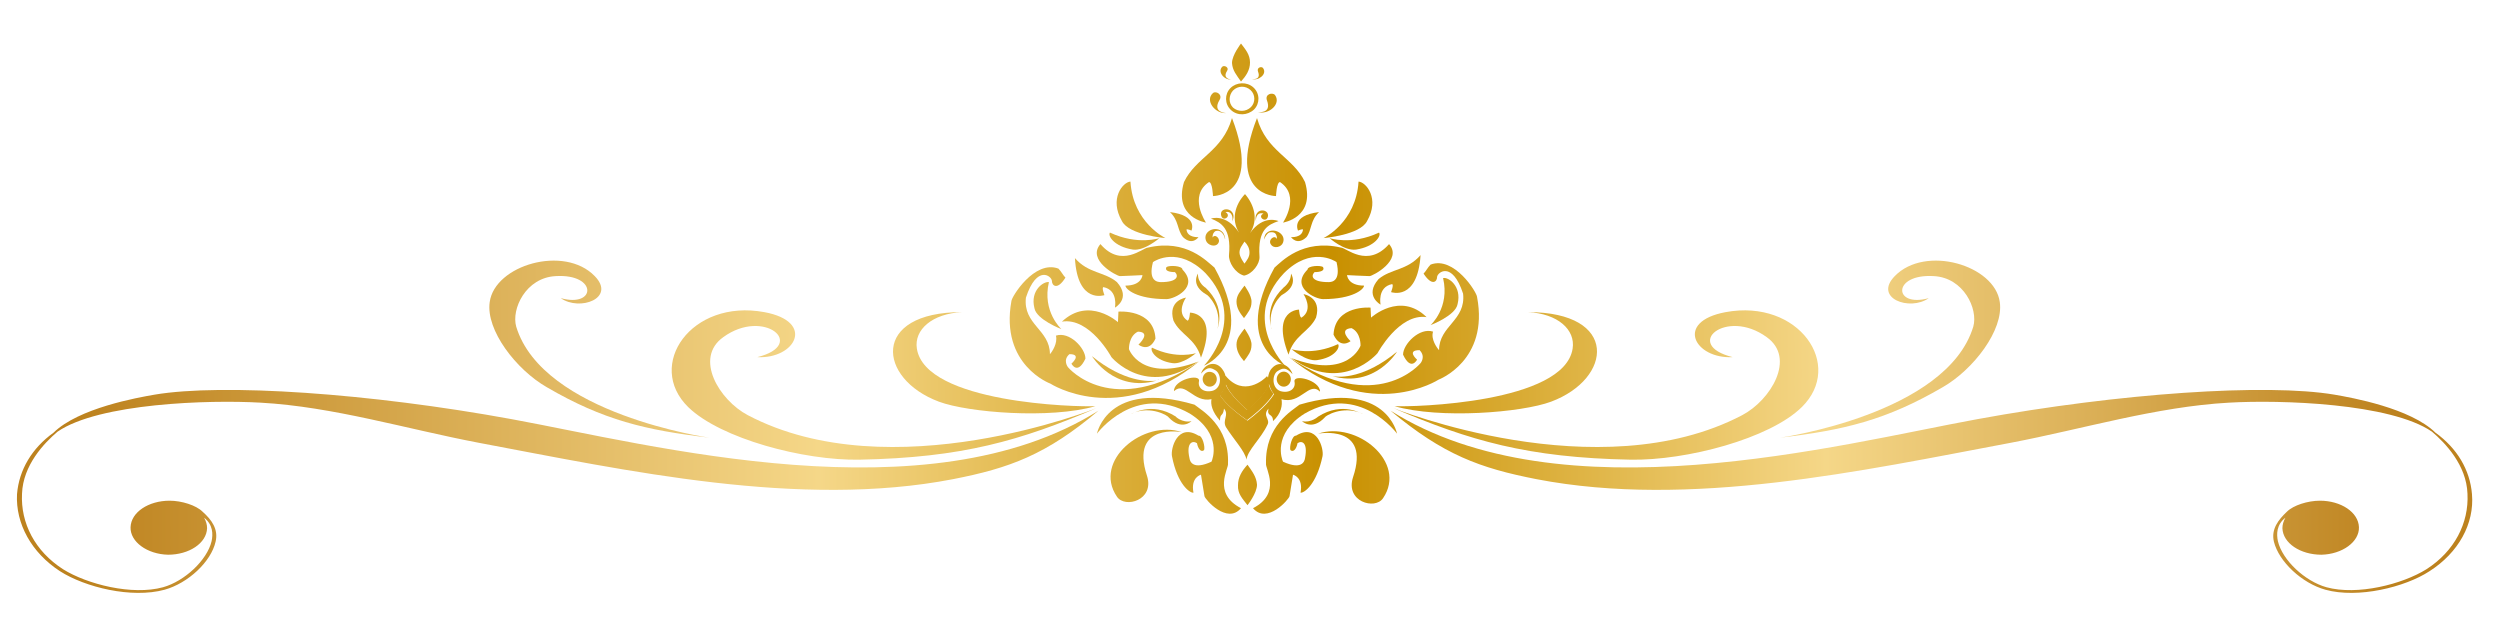 <?xml version="1.0" encoding="utf-8"?>
<!-- Generator: Adobe Illustrator 24.3.0, SVG Export Plug-In . SVG Version: 6.00 Build 0)  -->
<svg version="1.1" xmlns="http://www.w3.org/2000/svg" xmlns:xlink="http://www.w3.org/1999/xlink" x="0px" y="0px"
	 viewBox="0 0 499.8 125.4" style="enable-background:new 0 0 499.8 125.4;" xml:space="preserve">
<style type="text/css">
	.st0{fill:url(#SVGID_1_);}
	.st1{fill:url(#SVGID_2_);}
	.st2{fill:url(#SVGID_3_);}
	.st3{fill:url(#SVGID_4_);}
	.st4{fill:url(#SVGID_5_);}
	.st5{fill:url(#SVGID_6_);}
	.st6{fill:url(#SVGID_7_);}
	.st7{fill:url(#SVGID_8_);}
	.st8{fill:url(#SVGID_9_);}
	.st9{fill:url(#SVGID_10_);}
	.st10{fill:url(#SVGID_11_);}
	.st11{fill:url(#SVGID_12_);}
	.st12{fill:url(#SVGID_13_);}
	.st13{fill:url(#SVGID_14_);}
	.st14{fill:url(#SVGID_15_);}
	.st15{fill:url(#SVGID_16_);}
	.st16{fill:url(#SVGID_17_);}
	.st17{fill:url(#SVGID_18_);}
	.st18{fill:url(#SVGID_19_);}
	.st19{fill:url(#SVGID_20_);}
	.st20{fill:url(#SVGID_21_);}
	.st21{fill:url(#SVGID_22_);}
	.st22{fill:url(#SVGID_23_);}
	.st23{fill:url(#SVGID_24_);}
	.st24{fill:url(#SVGID_25_);}
	.st25{fill:url(#SVGID_26_);}
	.st26{fill:url(#SVGID_27_);}
	.st27{fill:url(#SVGID_28_);}
	.st28{fill:url(#SVGID_29_);}
	.st29{fill:url(#SVGID_30_);}
	.st30{fill:url(#SVGID_31_);}
	.st31{fill:url(#SVGID_32_);}
	.st32{fill:url(#SVGID_33_);}
	.st33{fill:url(#SVGID_34_);}
	.st34{fill:url(#SVGID_35_);}
	.st35{fill:url(#SVGID_36_);}
	.st36{fill:url(#SVGID_37_);}
	.st37{fill:url(#SVGID_38_);}
	.st38{fill:url(#SVGID_39_);}
	.st39{fill:url(#SVGID_40_);}
	.st40{fill:url(#SVGID_41_);}
	.st41{fill:url(#SVGID_42_);}
	.st42{fill:url(#SVGID_43_);}
	.st43{fill:url(#SVGID_44_);}
	.st44{fill:url(#SVGID_45_);}
	.st45{fill:url(#SVGID_46_);}
	.st46{fill:url(#SVGID_47_);}
	.st47{fill:url(#SVGID_48_);}
	.st48{fill:url(#SVGID_49_);}
	.st49{fill:url(#SVGID_50_);}
	.st50{fill:url(#SVGID_51_);}
	.st51{fill:url(#SVGID_52_);}
	.st52{fill:url(#SVGID_53_);}
	.st53{fill:url(#SVGID_54_);}
	.st54{fill:url(#SVGID_55_);}
	.st55{fill:url(#SVGID_56_);}
	.st56{fill:url(#SVGID_57_);}
	.st57{fill:url(#SVGID_58_);}
	.st58{fill:url(#SVGID_59_);}
</style>
<g id="Ebene_1">
</g>
<g id="Layer_1">
	<g>
		<g>
			<g>
				<linearGradient id="SVGID_1_" gradientUnits="userSpaceOnUse" x1="-4.052" y1="80.38" x2="501.539" y2="80.38">
					<stop  offset="3.932600e-02" style="stop-color:#BD821E"/>
					<stop  offset="0.332" style="stop-color:#F5D788"/>
					<stop  offset="0.534" style="stop-color:#C89000"/>
					<stop  offset="0.73" style="stop-color:#F5D788"/>
					<stop  offset="0.955" style="stop-color:#BD821E"/>
				</linearGradient>
				<path class="st0" d="M249.3,84c3.3-2.5,4.7-4.3,5.3-5.3c-0.5-0.6-0.8-1.2-1-2c-0.6,2.4-4.3,5.2-4.3,5.2s-3.4-2.8-4.3-5.1
					c-0.2,0.8-0.6,1.5-1.2,2.1C244.5,80,246,81.7,249.3,84z"/>
				<linearGradient id="SVGID_2_" gradientUnits="userSpaceOnUse" x1="-4.057" y1="82.221" x2="501.547" y2="82.221">
					<stop  offset="3.932600e-02" style="stop-color:#BD821E"/>
					<stop  offset="0.332" style="stop-color:#F5D788"/>
					<stop  offset="0.534" style="stop-color:#C89000"/>
					<stop  offset="0.73" style="stop-color:#F5D788"/>
					<stop  offset="0.955" style="stop-color:#BD821E"/>
				</linearGradient>
				<path class="st1" d="M242.2,79.8c-0.2,1,0.1,2.5,1.7,4.3c0-1.6,0.6-0.7,0.8-2.4c1.1,1.2-0.4,2.3,0.4,3.7
					c1.5,2.4,3.8,4.8,4.1,6.5c0.2-1.9,2.9-4.2,4.2-7c0.6-1.1-1.1-1.8,0.2-3.2c-0.4,1.7,0.9,0.8,0.9,2.5c1.7-1.6,1.9-3.2,1.7-4.4
					c3.8,1.2,5.5-3.7,7.7-1.5c0-2.3-5.4-3.6-5.1-2c0.3,1.4-1,2.4-2.8,1.9c-1.8-0.6-1.7-3.3-0.6-4c1.1-0.7,1.7-0.8,3,0.6
					c-0.5-1.7-2.6-2.9-4.1-1.2c-0.5,0.5-0.7,1.2-0.8,1.9c-0.1-0.1-0.1-0.2-0.2-0.3c-0.6,0.7-4.7,4.3-8.3-0.1c0,0,0,0,0,0.1
					c-0.1-0.6-0.4-1.1-0.8-1.6c-1.5-1.7-3.6-0.6-4.1,1.1c1.3-1.4,1.9-1.3,3-0.6c1.1,0.8,1.2,3.4-0.6,4c-1.8,0.5-3.1-0.5-2.8-1.9
					c0.3-1.6-5.1-0.3-5,2C237,76.1,238.6,80.6,242.2,79.8z M245.1,76.9c0.9,2.3,4.3,5.1,4.3,5.1s3.6-2.8,4.3-5.2
					c0.2,0.7,0.5,1.4,1,2c-0.6,1-2,2.8-5.3,5.3c-3.3-2.3-4.8-4-5.5-5.1C244.4,78.4,244.9,77.7,245.1,76.9z"/>
				<linearGradient id="SVGID_3_" gradientUnits="userSpaceOnUse" x1="-93.324" y1="75.852" x2="595.806" y2="75.852">
					<stop  offset="3.932600e-02" style="stop-color:#BD821E"/>
					<stop  offset="0.332" style="stop-color:#F5D788"/>
					<stop  offset="0.534" style="stop-color:#C89000"/>
					<stop  offset="0.73" style="stop-color:#F5D788"/>
					<stop  offset="0.955" style="stop-color:#BD821E"/>
				</linearGradient>
				<path class="st2" d="M242.9,76.8c0.5-0.6,0.5-1.5-0.1-2.1c-0.6-0.5-1.5-0.5-2,0.1c-0.5,0.6-0.5,1.5,0.1,2.1
					C241.5,77.5,242.4,77.4,242.9,76.8z"/>
				<linearGradient id="SVGID_4_" gradientUnits="userSpaceOnUse" x1="-95.349" y1="75.747" x2="587.294" y2="75.747">
					<stop  offset="3.932600e-02" style="stop-color:#BD821E"/>
					<stop  offset="0.332" style="stop-color:#F5D788"/>
					<stop  offset="0.534" style="stop-color:#C89000"/>
					<stop  offset="0.73" style="stop-color:#F5D788"/>
					<stop  offset="0.955" style="stop-color:#BD821E"/>
				</linearGradient>
				<path class="st3" d="M255.6,74.8c-0.5,0.6-0.5,1.5,0.1,2.1c0.6,0.6,1.5,0.5,2-0.1c0.5-0.6,0.5-1.5-0.1-2.1
					C257,74.1,256.1,74.2,255.6,74.8z"/>
			</g>
			<g>
				<linearGradient id="SVGID_5_" gradientUnits="userSpaceOnUse" x1="-62.906" y1="20.526" x2="562.103" y2="20.526">
					<stop  offset="3.932600e-02" style="stop-color:#BD821E"/>
					<stop  offset="0.332" style="stop-color:#F5D788"/>
					<stop  offset="0.534" style="stop-color:#C89000"/>
					<stop  offset="0.73" style="stop-color:#F5D788"/>
					<stop  offset="0.955" style="stop-color:#BD821E"/>
				</linearGradient>
				<path class="st4" d="M243.8,20c0.7-1.1-0.7-1.9-1.3-1.4c-1.7,1.5,0.5,4.2,2.6,4C245.1,22.6,242.3,22.5,243.8,20z"/>
				<linearGradient id="SVGID_6_" gradientUnits="userSpaceOnUse" x1="-31.613" y1="20.629" x2="528.506" y2="20.629">
					<stop  offset="3.932600e-02" style="stop-color:#BD821E"/>
					<stop  offset="0.332" style="stop-color:#F5D788"/>
					<stop  offset="0.534" style="stop-color:#C89000"/>
					<stop  offset="0.73" style="stop-color:#F5D788"/>
					<stop  offset="0.955" style="stop-color:#BD821E"/>
				</linearGradient>
				<path class="st5" d="M253.3,20.1c-0.5-1.3,1.1-1.7,1.6-1.1c1.3,1.8-1.3,4-3.4,3.4C251.5,22.4,254.3,22.8,253.3,20.1z"/>
				<linearGradient id="SVGID_7_" gradientUnits="userSpaceOnUse" x1="-62.128" y1="14.552" x2="560.812" y2="14.552">
					<stop  offset="3.932600e-02" style="stop-color:#BD821E"/>
					<stop  offset="0.332" style="stop-color:#F5D788"/>
					<stop  offset="0.534" style="stop-color:#C89000"/>
					<stop  offset="0.73" style="stop-color:#F5D788"/>
					<stop  offset="0.955" style="stop-color:#BD821E"/>
				</linearGradient>
				<path class="st6" d="M245.3,14.2c0.5-0.7-0.5-1.2-0.9-0.9c-1.1,1,0.3,2.7,1.7,2.6C246.2,15.9,244.3,15.8,245.3,14.2z"/>
				<linearGradient id="SVGID_8_" gradientUnits="userSpaceOnUse" x1="-30.65" y1="14.627" x2="527.808" y2="14.627">
					<stop  offset="3.932600e-02" style="stop-color:#BD821E"/>
					<stop  offset="0.332" style="stop-color:#F5D788"/>
					<stop  offset="0.534" style="stop-color:#C89000"/>
					<stop  offset="0.73" style="stop-color:#F5D788"/>
					<stop  offset="0.955" style="stop-color:#BD821E"/>
				</linearGradient>
				<path class="st7" d="M251.5,14.3c-0.3-0.8,0.7-1.1,1-0.7c0.9,1.2-0.9,2.6-2.2,2.2C250.3,15.8,252.2,16.1,251.5,14.3z"/>
				<linearGradient id="SVGID_9_" gradientUnits="userSpaceOnUse" x1="-4.109" y1="12.444" x2="501.598" y2="12.444">
					<stop  offset="3.932600e-02" style="stop-color:#BD821E"/>
					<stop  offset="0.332" style="stop-color:#F5D788"/>
					<stop  offset="0.534" style="stop-color:#C89000"/>
					<stop  offset="0.73" style="stop-color:#F5D788"/>
					<stop  offset="0.955" style="stop-color:#BD821E"/>
				</linearGradient>
				<path class="st8" d="M248.1,8.7c0.9,1.2,1.8,2.2,1.8,3.8c0,1.5-0.8,2.7-1.8,3.8c-0.9-1.3-1.7-2.2-1.8-3.7
					C246.3,11,248.1,8.7,248.1,8.7z"/>
				<linearGradient id="SVGID_10_" gradientUnits="userSpaceOnUse" x1="-101.198" y1="19.792" x2="598.989" y2="19.792">
					<stop  offset="3.932600e-02" style="stop-color:#BD821E"/>
					<stop  offset="0.332" style="stop-color:#F5D788"/>
					<stop  offset="0.534" style="stop-color:#C89000"/>
					<stop  offset="0.73" style="stop-color:#F5D788"/>
					<stop  offset="0.955" style="stop-color:#BD821E"/>
				</linearGradient>
				<path class="st9" d="M246,17.6c-1.2,1.2-1.2,3.2,0.1,4.4c1.3,1.2,3.3,1.1,4.6-0.1c1.2-1.2,1.2-3.2-0.1-4.4
					C249.3,16.3,247.2,16.4,246,17.6z M246.5,18.1c1-1,2.5-1,3.5-0.1c1,0.9,1,2.5,0.1,3.4c-1,1-2.6,1-3.6,0.1
					C245.6,20.6,245.6,19.1,246.5,18.1z"/>
			</g>
			<g>
				<linearGradient id="SVGID_11_" gradientUnits="userSpaceOnUse" x1="-4.053" y1="68.628" x2="501.544" y2="68.628">
					<stop  offset="3.932600e-02" style="stop-color:#BD821E"/>
					<stop  offset="0.332" style="stop-color:#F5D788"/>
					<stop  offset="0.534" style="stop-color:#C89000"/>
					<stop  offset="0.73" style="stop-color:#F5D788"/>
					<stop  offset="0.955" style="stop-color:#BD821E"/>
				</linearGradient>
				<path class="st10" d="M222.2,71.4c0,0,6.9,8.3,17.3,0.9c-11.4,4.3-13.8-2.5-13.8-2.5s-0.1-2.6,1.8-3.5c2.8,0.1,0.1,2.6,0.1,2.6
					s2.1,1.7,3.4-1.2c-0.3-6-7.4-5.4-7.4-5.4l-0.1,2.1c0,0-5.8-5.2-11.2-0.1C217.9,63.4,222.2,71.4,222.2,71.4z"/>
				<linearGradient id="SVGID_12_" gradientUnits="userSpaceOnUse" x1="-6.381" y1="66.518" x2="504.038" y2="66.518">
					<stop  offset="3.932600e-02" style="stop-color:#BD821E"/>
					<stop  offset="0.332" style="stop-color:#F5D788"/>
					<stop  offset="0.534" style="stop-color:#C89000"/>
					<stop  offset="0.73" style="stop-color:#F5D788"/>
					<stop  offset="0.955" style="stop-color:#BD821E"/>
				</linearGradient>
				<path class="st11" d="M210,76.7c0,0,13.6,8.8,29.8-4.5c-17.5,11.9-26.3,1.2-26.3,1.2s-1.1-1.4,0.3-2.6c2.6,0,0.4,1.9,0.4,1.9
					s1.2,2.4,2.8-1c0-2.1-3.2-5.5-5.9-4.6c0.4,1.5-0.8,3.3-1.2,3.7c0-4.9-5.4-5.9-4.8-11.3c2.2-6.7,5.2-4.3,5.2-3.3
					c0,0.9,1.1,1.9,2.7-0.7c-0.5-0.5-0.8-1.2-1.4-1.8c-4.8-1.8-9.4,5.7-9.4,6.5C199.9,73,210,76.7,210,76.7z"/>
				<linearGradient id="SVGID_13_" gradientUnits="userSpaceOnUse" x1="-4.057" y1="73.838" x2="501.548" y2="73.838">
					<stop  offset="3.932600e-02" style="stop-color:#BD821E"/>
					<stop  offset="0.332" style="stop-color:#F5D788"/>
					<stop  offset="0.534" style="stop-color:#C89000"/>
					<stop  offset="0.73" style="stop-color:#F5D788"/>
					<stop  offset="0.955" style="stop-color:#BD821E"/>
				</linearGradient>
				<path class="st12" d="M218.3,71.2c0,0,4.4,7.3,12.9,4.9C229.6,76.3,224.7,76.4,218.3,71.2z"/>
				<linearGradient id="SVGID_14_" gradientUnits="userSpaceOnUse" x1="-3.997" y1="75.956" x2="501.477" y2="75.956">
					<stop  offset="3.932600e-02" style="stop-color:#BD821E"/>
					<stop  offset="0.332" style="stop-color:#F5D788"/>
					<stop  offset="0.534" style="stop-color:#C89000"/>
					<stop  offset="0.73" style="stop-color:#F5D788"/>
					<stop  offset="0.955" style="stop-color:#BD821E"/>
				</linearGradient>
				<path class="st13" d="M231.2,76c0.3-0.1,0.5-0.1,0.5-0.2C231.5,75.9,231.3,76,231.2,76z"/>
			</g>
			<g>
				<linearGradient id="SVGID_15_" gradientUnits="userSpaceOnUse" x1="-4.059" y1="67.826" x2="501.544" y2="67.826">
					<stop  offset="3.932600e-02" style="stop-color:#BD821E"/>
					<stop  offset="0.332" style="stop-color:#F5D788"/>
					<stop  offset="0.534" style="stop-color:#C89000"/>
					<stop  offset="0.73" style="stop-color:#F5D788"/>
					<stop  offset="0.955" style="stop-color:#BD821E"/>
				</linearGradient>
				<path class="st14" d="M275.4,70.6c0,0,4.3-8,9.8-7.2c-5.3-5.2-11.1,0.1-11.1,0.1l-0.1-2c0,0-7.1-0.6-7.4,5.4
					c1.4,3,3.4,1.3,3.4,1.3s-2.6-2.4,0.2-2.6c1.9,0.9,1.8,3.5,1.8,3.5s-2.4,6.8-13.8,2.5C268.4,78.9,275.4,70.6,275.4,70.6z"/>
				<linearGradient id="SVGID_16_" gradientUnits="userSpaceOnUse" x1="-6.572" y1="65.715" x2="503.886" y2="65.715">
					<stop  offset="3.932600e-02" style="stop-color:#BD821E"/>
					<stop  offset="0.332" style="stop-color:#F5D788"/>
					<stop  offset="0.534" style="stop-color:#C89000"/>
					<stop  offset="0.73" style="stop-color:#F5D788"/>
					<stop  offset="0.955" style="stop-color:#BD821E"/>
				</linearGradient>
				<path class="st15" d="M287.6,75.9c0,0,10.1-3.8,7.7-16.5c0-0.9-4.6-8.3-9.3-6.5c-0.6,0.6-0.9,1.3-1.4,1.8
					c1.7,2.6,2.7,1.6,2.7,0.7c0-0.9,3-3.4,5.2,3.3c0.6,5.4-4.8,6.4-4.8,11.3c-0.4-0.4-1.7-2.2-1.2-3.7c-2.7-0.9-6,2.5-6,4.6
					c1.6,3.4,2.8,1,2.8,1s-2.2-1.9,0.5-1.9c1.3,1.3,0.2,2.6,0.2,2.6s-8.8,10.7-26.3-1.2C274,84.7,287.6,75.9,287.6,75.9z"/>
				<linearGradient id="SVGID_17_" gradientUnits="userSpaceOnUse" x1="-4.055" y1="73.034" x2="501.543" y2="73.034">
					<stop  offset="3.932600e-02" style="stop-color:#BD821E"/>
					<stop  offset="0.332" style="stop-color:#F5D788"/>
					<stop  offset="0.534" style="stop-color:#C89000"/>
					<stop  offset="0.73" style="stop-color:#F5D788"/>
					<stop  offset="0.955" style="stop-color:#BD821E"/>
				</linearGradient>
				<path class="st16" d="M266.4,75.2c8.5,2.4,12.9-4.9,12.9-4.9C272.9,75.6,268,75.5,266.4,75.2z"/>
			</g>
			<linearGradient id="SVGID_18_" gradientUnits="userSpaceOnUse" x1="-4.095" y1="60.386" x2="501.585" y2="60.386">
				<stop  offset="3.932600e-02" style="stop-color:#BD821E"/>
				<stop  offset="0.332" style="stop-color:#F5D788"/>
				<stop  offset="0.534" style="stop-color:#C89000"/>
				<stop  offset="0.73" style="stop-color:#F5D788"/>
				<stop  offset="0.955" style="stop-color:#BD821E"/>
			</linearGradient>
			<path class="st17" d="M248.8,57.1c-0.8,1.1-1.6,1.9-1.6,3.2c0,1.3,0.7,2.3,1.5,3.3c0.8-1.1,1.5-1.9,1.5-3.2
				C250.3,59.1,248.8,57.1,248.8,57.1z"/>
			<linearGradient id="SVGID_19_" gradientUnits="userSpaceOnUse" x1="-4.095" y1="69.009" x2="501.585" y2="69.009">
				<stop  offset="3.932600e-02" style="stop-color:#BD821E"/>
				<stop  offset="0.332" style="stop-color:#F5D788"/>
				<stop  offset="0.534" style="stop-color:#C89000"/>
				<stop  offset="0.73" style="stop-color:#F5D788"/>
				<stop  offset="0.955" style="stop-color:#BD821E"/>
			</linearGradient>
			<path class="st18" d="M248.8,65.7c-0.8,1.1-1.6,1.9-1.6,3.2c0,1.3,0.7,2.4,1.5,3.3c0.8-1.1,1.5-1.9,1.5-3.2
				C250.3,67.7,248.8,65.7,248.8,65.7z"/>
			<g>
				<linearGradient id="SVGID_20_" gradientUnits="userSpaceOnUse" x1="-30.037" y1="43.296" x2="526.602" y2="43.296">
					<stop  offset="3.932600e-02" style="stop-color:#BD821E"/>
					<stop  offset="0.332" style="stop-color:#F5D788"/>
					<stop  offset="0.534" style="stop-color:#C89000"/>
					<stop  offset="0.73" style="stop-color:#F5D788"/>
					<stop  offset="0.955" style="stop-color:#BD821E"/>
				</linearGradient>
				<path class="st19" d="M251.6,42.3c0.7-0.5,2-0.2,1.9,0.9c-0.3,1.6-2.3,0.1-0.9-0.5c-1.4-0.4-1.7,1.1-1.4,1.8
					C250.9,43.7,250.9,42.9,251.6,42.3z"/>
				<linearGradient id="SVGID_21_" gradientUnits="userSpaceOnUse" x1="-32.719" y1="43.117" x2="531.251" y2="43.117">
					<stop  offset="3.932600e-02" style="stop-color:#BD821E"/>
					<stop  offset="0.332" style="stop-color:#F5D788"/>
					<stop  offset="0.534" style="stop-color:#C89000"/>
					<stop  offset="0.73" style="stop-color:#F5D788"/>
					<stop  offset="0.955" style="stop-color:#BD821E"/>
				</linearGradient>
				<path class="st20" d="M246,42.1c-0.7-0.5-2-0.3-1.9,0.8c0.2,1.7,2.3,0.3,0.9-0.5c1.3-0.3,1.6,1.2,1.3,1.9
					C246.7,43.6,246.8,42.7,246,42.1z"/>
				<linearGradient id="SVGID_22_" gradientUnits="userSpaceOnUse" x1="-11.696" y1="47.464" x2="509.448" y2="47.464">
					<stop  offset="3.932600e-02" style="stop-color:#BD821E"/>
					<stop  offset="0.332" style="stop-color:#F5D788"/>
					<stop  offset="0.534" style="stop-color:#C89000"/>
					<stop  offset="0.73" style="stop-color:#F5D788"/>
					<stop  offset="0.955" style="stop-color:#BD821E"/>
				</linearGradient>
				<path class="st21" d="M241.1,48.1c0.3,0.9,1.8,1.4,2.4,0.6c0.7-0.9-0.6-2.1-1.1-1.2c0-0.8,0.3-1.1,0.6-1.3
					c0.4-0.1,0.7-0.1,1,0.1c0.5,0.3,0.8,0.9,0.9,1.5c0.1-0.1-0.1-1-0.5-1.4c0,0,0,0,0,0C243.1,45,240.4,46.2,241.1,48.1z"/>
				<linearGradient id="SVGID_23_" gradientUnits="userSpaceOnUse" x1="-12.915" y1="47.765" x2="510.115" y2="47.765">
					<stop  offset="3.932600e-02" style="stop-color:#BD821E"/>
					<stop  offset="0.332" style="stop-color:#F5D788"/>
					<stop  offset="0.534" style="stop-color:#C89000"/>
					<stop  offset="0.73" style="stop-color:#F5D788"/>
					<stop  offset="0.955" style="stop-color:#BD821E"/>
				</linearGradient>
				<path class="st22" d="M256.5,48.5c-0.3,0.9-1.8,1.3-2.4,0.4c-0.7-0.9,0.7-2.1,1.2-1.1c0-0.8-0.3-1.2-0.6-1.3
					c-0.3-0.1-0.7-0.1-1,0c-0.5,0.3-0.8,0.9-1,1.4c0-0.1,0.1-1,0.5-1.3c0,0,0,0,0,0C254.5,45.3,257.2,46.7,256.5,48.5z"/>
				<g>
					<g>
						<linearGradient id="SVGID_24_" gradientUnits="userSpaceOnUse" x1="-4.059" y1="46.922" x2="501.548" y2="46.922">
							<stop  offset="3.932600e-02" style="stop-color:#BD821E"/>
							<stop  offset="0.332" style="stop-color:#F5D788"/>
							<stop  offset="0.534" style="stop-color:#C89000"/>
							<stop  offset="0.73" style="stop-color:#F5D788"/>
							<stop  offset="0.955" style="stop-color:#BD821E"/>
						</linearGradient>
						<path class="st23" d="M255.6,44.2c0,0-3-1.4-5.7,2.4c1.7-2.6,0.9-5.6-1-7.8c-2,2.1-2.8,5.1-1.2,7.7c-2.6-3.9-5.6-2.8-5.6-2.8
							c2,0.8,4.1,1.9,3.6,7.3c-0.1,1.4,1.2,3.6,3,4.1c1.7-0.3,3.2-2.4,3.1-3.8C251.4,45.8,253.6,44.9,255.6,44.2z M248.8,52.7
							c0,0-1-1.3-1-2.2c0-0.9,0.5-1.4,1-2.2c0.6,0.6,1,1.3,1,2.2C249.8,51.4,249.3,52,248.8,52.7z"/>
					</g>
				</g>
			</g>
			<linearGradient id="SVGID_25_" gradientUnits="userSpaceOnUse" x1="-15.185" y1="41.992" x2="511.364" y2="41.992">
				<stop  offset="3.932600e-02" style="stop-color:#BD821E"/>
				<stop  offset="0.332" style="stop-color:#F5D788"/>
				<stop  offset="0.534" style="stop-color:#C89000"/>
				<stop  offset="0.73" style="stop-color:#F5D788"/>
				<stop  offset="0.955" style="stop-color:#BD821E"/>
			</linearGradient>
			<path class="st24" d="M264.6,47.6c0,0,6.5-3.1,7-11.3c1.5,0.1,4.3,3.4,1.7,7.9C271.9,47,264.6,47.6,264.6,47.6z"/>
			<linearGradient id="SVGID_26_" gradientUnits="userSpaceOnUse" x1="-6.662" y1="48.161" x2="503.821" y2="48.161">
				<stop  offset="3.932600e-02" style="stop-color:#BD821E"/>
				<stop  offset="0.332" style="stop-color:#F5D788"/>
				<stop  offset="0.534" style="stop-color:#C89000"/>
				<stop  offset="0.73" style="stop-color:#F5D788"/>
				<stop  offset="0.955" style="stop-color:#BD821E"/>
			</linearGradient>
			<path class="st25" d="M265.8,47.6c0,0,4.3,1.5,9.9-1.1c0.5,0.6-0.8,2.8-4.6,3.4C268.7,50.2,265.8,47.6,265.8,47.6z"/>
			<linearGradient id="SVGID_27_" gradientUnits="userSpaceOnUse" x1="-13.574" y1="34.045" x2="511.006" y2="34.045">
				<stop  offset="3.932600e-02" style="stop-color:#BD821E"/>
				<stop  offset="0.332" style="stop-color:#F5D788"/>
				<stop  offset="0.534" style="stop-color:#C89000"/>
				<stop  offset="0.73" style="stop-color:#F5D788"/>
				<stop  offset="0.955" style="stop-color:#BD821E"/>
			</linearGradient>
			<path class="st26" d="M251.3,23.6c1.9,6.7,7.2,7.8,9.6,12.8c2.1,7.1-4.4,8.1-4.4,8.1s3.6-5.3-0.6-8.1c-0.7,0-0.8,2.8-0.8,2.8
				S245.2,39.2,251.3,23.6z"/>
			<linearGradient id="SVGID_28_" gradientUnits="userSpaceOnUse" x1="-4.063" y1="45.304" x2="501.55" y2="45.304">
				<stop  offset="3.932600e-02" style="stop-color:#BD821E"/>
				<stop  offset="0.332" style="stop-color:#F5D788"/>
				<stop  offset="0.534" style="stop-color:#C89000"/>
				<stop  offset="0.73" style="stop-color:#F5D788"/>
				<stop  offset="0.955" style="stop-color:#BD821E"/>
			</linearGradient>
			<path class="st27" d="M263.7,42.4c-1.8,1.7-1.4,3.5-2.5,5c-1.9,1.8-3.1,0-3.1,0s2.2,0.2,2.4-1.5c-0.1-0.2-1,0.2-1,0.2
				S258,43.1,263.7,42.4z"/>
			<linearGradient id="SVGID_29_" gradientUnits="userSpaceOnUse" x1="-11.644" y1="60.974" x2="508.875" y2="60.974">
				<stop  offset="3.932600e-02" style="stop-color:#BD821E"/>
				<stop  offset="0.332" style="stop-color:#F5D788"/>
				<stop  offset="0.534" style="stop-color:#C89000"/>
				<stop  offset="0.73" style="stop-color:#F5D788"/>
				<stop  offset="0.955" style="stop-color:#BD821E"/>
			</linearGradient>
			<path class="st28" d="M256.9,73.1c0,0-10.7-4.1-2.1-19.6c1.4-1.2,5.6-5.8,13.3-4c1,0,5.3,4.2,9.6-0.7c2.8,3.2-3.3,6.4-3.9,6.4
				c-0.6,0-4.5-0.2-4.5-0.2s0.1,2.1,3.4,2.1c0,0.7-2.2,2.7-8.2,2.7c-1.6,0-6.6-2.4-3.1-5.9c0-0.8,2.7-0.9,3.1-0.5
				c0.4,0.7-0.5,1-1.7,1c-0.8,0.8-0.5,2,2.8,2c0.7,0,2.5-0.2,1.6-4c-0.4-0.3-5.1-3.2-10.5,2.2C247.9,63.9,256.9,73.1,256.9,73.1z"/>
			<linearGradient id="SVGID_30_" gradientUnits="userSpaceOnUse" x1="-28.286" y1="60.26" x2="524.823" y2="60.26">
				<stop  offset="3.932600e-02" style="stop-color:#BD821E"/>
				<stop  offset="0.332" style="stop-color:#F5D788"/>
				<stop  offset="0.534" style="stop-color:#C89000"/>
				<stop  offset="0.73" style="stop-color:#F5D788"/>
				<stop  offset="0.955" style="stop-color:#BD821E"/>
			</linearGradient>
			<path class="st29" d="M258.1,54.7c0,0,1.6,2.3-1.7,4.2c-0.1-0.1-3.2,2.7-2.2,6.9c0.2,0-1.9-4.2,2.4-8.3
				C256.4,57.6,258.1,56.6,258.1,54.7z"/>
			<linearGradient id="SVGID_31_" gradientUnits="userSpaceOnUse" x1="-13.958" y1="41.992" x2="512.762" y2="41.992">
				<stop  offset="3.932600e-02" style="stop-color:#BD821E"/>
				<stop  offset="0.332" style="stop-color:#F5D788"/>
				<stop  offset="0.534" style="stop-color:#C89000"/>
				<stop  offset="0.73" style="stop-color:#F5D788"/>
				<stop  offset="0.955" style="stop-color:#BD821E"/>
			</linearGradient>
			<path class="st30" d="M233,47.6c0,0-6.5-3.1-7-11.3c-1.5,0.1-4.3,3.4-1.7,7.9C225.7,47,233,47.6,233,47.6z"/>
			<linearGradient id="SVGID_32_" gradientUnits="userSpaceOnUse" x1="-6.46" y1="48.161" x2="504.294" y2="48.161">
				<stop  offset="3.932600e-02" style="stop-color:#BD821E"/>
				<stop  offset="0.332" style="stop-color:#F5D788"/>
				<stop  offset="0.534" style="stop-color:#C89000"/>
				<stop  offset="0.73" style="stop-color:#F5D788"/>
				<stop  offset="0.955" style="stop-color:#BD821E"/>
			</linearGradient>
			<path class="st31" d="M231.8,47.6c0,0-4.3,1.5-9.9-1.1c-0.5,0.6,0.8,2.8,4.6,3.4C228.8,50.2,231.8,47.6,231.8,47.6z"/>
			<linearGradient id="SVGID_33_" gradientUnits="userSpaceOnUse" x1="-13.438" y1="34.045" x2="510.975" y2="34.045">
				<stop  offset="3.932600e-02" style="stop-color:#BD821E"/>
				<stop  offset="0.332" style="stop-color:#F5D788"/>
				<stop  offset="0.534" style="stop-color:#C89000"/>
				<stop  offset="0.73" style="stop-color:#F5D788"/>
				<stop  offset="0.955" style="stop-color:#BD821E"/>
			</linearGradient>
			<path class="st32" d="M246.3,23.6c-1.9,6.7-7.2,7.8-9.6,12.8c-2.1,7.1,4.4,8.1,4.4,8.1s-3.6-5.3,0.6-8.1c0.7,0,0.8,2.8,0.8,2.8
				S252.3,39.2,246.3,23.6z"/>
			<linearGradient id="SVGID_34_" gradientUnits="userSpaceOnUse" x1="-4.054" y1="45.304" x2="501.542" y2="45.304">
				<stop  offset="3.932600e-02" style="stop-color:#BD821E"/>
				<stop  offset="0.332" style="stop-color:#F5D788"/>
				<stop  offset="0.534" style="stop-color:#C89000"/>
				<stop  offset="0.73" style="stop-color:#F5D788"/>
				<stop  offset="0.955" style="stop-color:#BD821E"/>
			</linearGradient>
			<path class="st33" d="M233.9,42.4c1.8,1.7,1.4,3.5,2.6,5c1.9,1.8,3.1,0,3.1,0s-2.2,0.2-2.4-1.5c0.1-0.2,1,0.2,1,0.2
				S239.6,43.1,233.9,42.4z"/>
			<linearGradient id="SVGID_35_" gradientUnits="userSpaceOnUse" x1="-11.474" y1="60.974" x2="509.212" y2="60.974">
				<stop  offset="3.932600e-02" style="stop-color:#BD821E"/>
				<stop  offset="0.332" style="stop-color:#F5D788"/>
				<stop  offset="0.534" style="stop-color:#C89000"/>
				<stop  offset="0.73" style="stop-color:#F5D788"/>
				<stop  offset="0.955" style="stop-color:#BD821E"/>
			</linearGradient>
			<path class="st34" d="M240.7,73.1c0,0,10.7-4.1,2.1-19.6c-1.5-1.2-5.6-5.8-13.3-4c-1,0-5.3,4.2-9.5-0.7c-2.8,3.2,3.3,6.4,3.9,6.4
				c0.6,0,4.5-0.2,4.5-0.2s-0.1,2.1-3.4,2.1c0,0.7,2.2,2.7,8.2,2.7c1.6,0,6.6-2.4,3.2-5.9c0-0.8-2.7-0.9-3.2-0.5
				c-0.4,0.7,0.5,1,1.7,1c0.8,0.8,0.5,2-2.8,2c-0.7,0-2.6-0.2-1.6-4c0.4-0.3,5.1-3.2,10.5,2.2C249.7,63.9,240.7,73.1,240.7,73.1z"/>
			<linearGradient id="SVGID_36_" gradientUnits="userSpaceOnUse" x1="-27.757" y1="60.26" x2="526.202" y2="60.26">
				<stop  offset="3.932600e-02" style="stop-color:#BD821E"/>
				<stop  offset="0.332" style="stop-color:#F5D788"/>
				<stop  offset="0.534" style="stop-color:#C89000"/>
				<stop  offset="0.73" style="stop-color:#F5D788"/>
				<stop  offset="0.955" style="stop-color:#BD821E"/>
			</linearGradient>
			<path class="st35" d="M239.5,54.7c0,0-1.6,2.3,1.7,4.2c0.1-0.1,3.2,2.7,2.2,6.9c-0.1,0,1.9-4.2-2.4-8.3
				C241.1,57.6,239.4,56.6,239.5,54.7z"/>
			<linearGradient id="SVGID_37_" gradientUnits="userSpaceOnUse" x1="-4.19" y1="96.991" x2="501.678" y2="96.991">
				<stop  offset="3.932600e-02" style="stop-color:#BD821E"/>
				<stop  offset="0.332" style="stop-color:#F5D788"/>
				<stop  offset="0.534" style="stop-color:#C89000"/>
				<stop  offset="0.73" style="stop-color:#F5D788"/>
				<stop  offset="0.955" style="stop-color:#BD821E"/>
			</linearGradient>
			<path class="st36" d="M249.4,101c-1-1.3-2-2.3-1.9-4c0-1.6,0.8-2.9,1.9-4.1c0.9,1.3,1.8,2.4,1.9,4
				C251.3,98.6,249.4,101,249.4,101z"/>
			<linearGradient id="SVGID_38_" gradientUnits="userSpaceOnUse" x1="-10.846" y1="61.123" x2="510.627" y2="61.123">
				<stop  offset="3.932600e-02" style="stop-color:#BD821E"/>
				<stop  offset="0.332" style="stop-color:#F5D788"/>
				<stop  offset="0.534" style="stop-color:#C89000"/>
				<stop  offset="0.73" style="stop-color:#F5D788"/>
				<stop  offset="0.955" style="stop-color:#BD821E"/>
			</linearGradient>
			<path class="st37" d="M212.2,65.8c0,0-3.9-3.5-2.5-9.4c-1-0.2-3.8,1.6-2.9,5.2C207.2,63.9,212.2,65.8,212.2,65.8z"/>
			<linearGradient id="SVGID_39_" gradientUnits="userSpaceOnUse" x1="-13.017" y1="60.323" x2="508.205" y2="60.323">
				<stop  offset="3.932600e-02" style="stop-color:#BD821E"/>
				<stop  offset="0.332" style="stop-color:#F5D788"/>
				<stop  offset="0.534" style="stop-color:#C89000"/>
				<stop  offset="0.73" style="stop-color:#F5D788"/>
				<stop  offset="0.955" style="stop-color:#BD821E"/>
			</linearGradient>
			<path class="st38" d="M286,65c0,0,3.9-3.5,2.5-9.4c1-0.3,3.8,1.6,2.9,5.2C291,63.1,286,65,286,65z"/>
			<linearGradient id="SVGID_40_" gradientUnits="userSpaceOnUse" x1="-57.659" y1="64.879" x2="549.833" y2="64.879">
				<stop  offset="3.932600e-02" style="stop-color:#BD821E"/>
				<stop  offset="0.332" style="stop-color:#F5D788"/>
				<stop  offset="0.534" style="stop-color:#C89000"/>
				<stop  offset="0.73" style="stop-color:#F5D788"/>
				<stop  offset="0.955" style="stop-color:#BD821E"/>
			</linearGradient>
			<path class="st39" d="M257.6,70.9c1.1-3.9,4.1-4.5,5.5-7.4c1.2-4.1-2.5-4.7-2.5-4.7s2.1,3.1-0.4,4.7c-0.4,0-0.5-1.6-0.5-1.6
				S254.1,61.9,257.6,70.9z"/>
			<linearGradient id="SVGID_41_" gradientUnits="userSpaceOnUse" x1="-52.328" y1="65.493" x2="555.03" y2="65.493">
				<stop  offset="3.932600e-02" style="stop-color:#BD821E"/>
				<stop  offset="0.332" style="stop-color:#F5D788"/>
				<stop  offset="0.534" style="stop-color:#C89000"/>
				<stop  offset="0.73" style="stop-color:#F5D788"/>
				<stop  offset="0.955" style="stop-color:#BD821E"/>
			</linearGradient>
			<path class="st40" d="M240.1,71.5c-1.1-3.9-4.1-4.5-5.5-7.4c-1.2-4.1,2.5-4.6,2.5-4.6s-2.1,3,0.3,4.6c0.4,0,0.5-1.6,0.5-1.6
				S243.6,62.5,240.1,71.5z"/>
			<linearGradient id="SVGID_42_" gradientUnits="userSpaceOnUse" x1="-45.507" y1="55.922" x2="532.861" y2="55.922">
				<stop  offset="3.932600e-02" style="stop-color:#BD821E"/>
				<stop  offset="0.332" style="stop-color:#F5D788"/>
				<stop  offset="0.534" style="stop-color:#C89000"/>
				<stop  offset="0.73" style="stop-color:#F5D788"/>
				<stop  offset="0.955" style="stop-color:#BD821E"/>
			</linearGradient>
			<path class="st41" d="M284,51c-2.7,3.1-5.9,2.7-8.4,4.8c-2.9,3.3,0.4,5.1,0.4,5.1s-0.7-3.5,2.3-4.1c0.4,0.1-0.2,1.6-0.2,1.6
				S283.4,60.3,284,51z"/>
			<linearGradient id="SVGID_43_" gradientUnits="userSpaceOnUse" x1="-35.139" y1="56.529" x2="542.239" y2="56.529">
				<stop  offset="3.932600e-02" style="stop-color:#BD821E"/>
				<stop  offset="0.332" style="stop-color:#F5D788"/>
				<stop  offset="0.534" style="stop-color:#C89000"/>
				<stop  offset="0.73" style="stop-color:#F5D788"/>
				<stop  offset="0.955" style="stop-color:#BD821E"/>
			</linearGradient>
			<path class="st42" d="M214.9,51.6c2.7,3.1,5.9,2.7,8.4,4.8c2.9,3.3-0.4,5.1-0.4,5.1s0.7-3.5-2.3-4.1c-0.4,0.1,0.2,1.6,0.2,1.6
				S215.4,60.9,214.9,51.6z"/>
			<linearGradient id="SVGID_44_" gradientUnits="userSpaceOnUse" x1="-6.793" y1="70.363" x2="504.084" y2="70.363">
				<stop  offset="3.932600e-02" style="stop-color:#BD821E"/>
				<stop  offset="0.332" style="stop-color:#F5D788"/>
				<stop  offset="0.534" style="stop-color:#C89000"/>
				<stop  offset="0.73" style="stop-color:#F5D788"/>
				<stop  offset="0.955" style="stop-color:#BD821E"/>
			</linearGradient>
			<path class="st43" d="M258.2,69.8c0,0,4.1,1.4,9.3-1c0.5,0.6-0.6,2.7-4.2,3.2C261.1,72.3,258.2,69.8,258.2,69.8z"/>
			<linearGradient id="SVGID_45_" gradientUnits="userSpaceOnUse" x1="-6.594" y1="71.008" x2="504.285" y2="71.008">
				<stop  offset="3.932600e-02" style="stop-color:#BD821E"/>
				<stop  offset="0.332" style="stop-color:#F5D788"/>
				<stop  offset="0.534" style="stop-color:#C89000"/>
				<stop  offset="0.73" style="stop-color:#F5D788"/>
				<stop  offset="0.955" style="stop-color:#BD821E"/>
			</linearGradient>
			<path class="st44" d="M239.1,70.6c0,0-3.9,1.3-8.8-1.1c-0.4,0.5,0.6,2.6,4.1,3.1C236.4,72.9,239.1,70.6,239.1,70.6z"/>
			<g>
				<linearGradient id="SVGID_46_" gradientUnits="userSpaceOnUse" x1="-4.054" y1="91.13" x2="501.544" y2="91.13">
					<stop  offset="3.932600e-02" style="stop-color:#BD821E"/>
					<stop  offset="0.332" style="stop-color:#F5D788"/>
					<stop  offset="0.534" style="stop-color:#C89000"/>
					<stop  offset="0.73" style="stop-color:#F5D788"/>
					<stop  offset="0.955" style="stop-color:#BD821E"/>
				</linearGradient>
				<path class="st45" d="M219.3,86.7c0,0,2.1-10.9,19.5-5.8c1.5,1.2,7,4.2,6.7,11.8c0.2,0.9-3.2,5.9,2.6,8.9
					c-2.8,3.3-7.2-1.8-7.3-2.4c-0.1-0.6-0.7-4.3-0.7-4.3s-2.1,0.5-1.5,3.6c-0.7,0.1-3.2-1.6-4.3-7.3c-0.3-1.5,1.1-6.7,5.3-4.1
					c0.8-0.1,1.4,2.4,1.1,2.9c-0.6,0.5-1.2-0.3-1.4-1.4c-0.9-0.6-2.2-0.1-1.5,3c0.1,0.7,0.7,2.4,4.4,0.7c0.2-0.4,2.2-5.5-4.3-9.6
					C226.9,76.4,219.3,86.7,219.3,86.7z"/>
				<linearGradient id="SVGID_47_" gradientUnits="userSpaceOnUse" x1="-4.06" y1="83.301" x2="501.549" y2="83.301">
					<stop  offset="3.932600e-02" style="stop-color:#BD821E"/>
					<stop  offset="0.332" style="stop-color:#F5D788"/>
					<stop  offset="0.534" style="stop-color:#C89000"/>
					<stop  offset="0.73" style="stop-color:#F5D788"/>
					<stop  offset="0.955" style="stop-color:#BD821E"/>
				</linearGradient>
				<path class="st46" d="M238.2,84.2c0,0-2,2-4.6-0.8c0.1-0.1-3.4-2.5-7.4-0.7c0,0.2,3.9-2.6,8.9,0.6
					C234.9,83.2,236.3,84.6,238.2,84.2z"/>
			</g>
			<g>
				<linearGradient id="SVGID_48_" gradientUnits="userSpaceOnUse" x1="-4.054" y1="91.13" x2="501.544" y2="91.13">
					<stop  offset="3.932600e-02" style="stop-color:#BD821E"/>
					<stop  offset="0.332" style="stop-color:#F5D788"/>
					<stop  offset="0.534" style="stop-color:#C89000"/>
					<stop  offset="0.73" style="stop-color:#F5D788"/>
					<stop  offset="0.955" style="stop-color:#BD821E"/>
				</linearGradient>
				<path class="st47" d="M279.3,86.7c0,0-2.1-10.9-19.5-5.8c-1.5,1.2-6.9,4.2-6.7,11.8c-0.2,0.9,3.2,5.9-2.6,8.9
					c2.8,3.3,7.2-1.8,7.3-2.4c0.1-0.6,0.7-4.3,0.7-4.3s2.1,0.5,1.5,3.6c0.7,0.1,3.2-1.6,4.4-7.3c0.3-1.5-1.1-6.7-5.3-4.1
					c-0.8-0.1-1.4,2.4-1.1,2.9c0.6,0.5,1.2-0.3,1.4-1.4c0.9-0.6,2.1-0.1,1.5,3c-0.1,0.7-0.7,2.4-4.4,0.7c-0.2-0.4-2.2-5.5,4.3-9.6
					C271.7,76.4,279.3,86.7,279.3,86.7z"/>
				<linearGradient id="SVGID_49_" gradientUnits="userSpaceOnUse" x1="-4.053" y1="83.301" x2="501.541" y2="83.301">
					<stop  offset="3.932600e-02" style="stop-color:#BD821E"/>
					<stop  offset="0.332" style="stop-color:#F5D788"/>
					<stop  offset="0.534" style="stop-color:#C89000"/>
					<stop  offset="0.73" style="stop-color:#F5D788"/>
					<stop  offset="0.955" style="stop-color:#BD821E"/>
				</linearGradient>
				<path class="st48" d="M260.3,84.2c0,0,2,2,4.6-0.8c-0.1-0.1,3.4-2.5,7.5-0.7c0,0.2-3.9-2.6-8.9,0.6
					C263.6,83.2,262.2,84.6,260.3,84.2z"/>
			</g>
		</g>
		<linearGradient id="SVGID_50_" gradientUnits="userSpaceOnUse" x1="-4.101" y1="98.194" x2="501.587" y2="98.194">
			<stop  offset="3.932600e-02" style="stop-color:#BD821E"/>
			<stop  offset="0.332" style="stop-color:#F5D788"/>
			<stop  offset="0.534" style="stop-color:#C89000"/>
			<stop  offset="0.73" style="stop-color:#F5D788"/>
			<stop  offset="0.955" style="stop-color:#BD821E"/>
		</linearGradient>
		<path class="st49" d="M485.7,114.2c-4.9,3.2-14.3,5.5-20.8,3.7c-4.7-1.3-9.3-5.6-10.3-9.6c-0.6-2.5,0.9-4.4,2.6-6
			c1.3-1.3,4.2-2.2,6.6-2.2c4.2,0,7.7,2.3,7.8,5.3c0.1,2.9-3.3,5.4-7.5,5.5c-4.2,0-7.7-2.3-7.8-5.3c0-0.7,0.2-1.4,0.6-2.1
			c-1.8,1.4-1.8,3.3-1.5,4.7c0.9,3.8,5.4,8,9.7,9.2c6.2,1.7,15.2-0.6,20-3.6c5.6-3.6,8.5-9.2,8.2-15.1c-0.2-5.7-4.4-10.1-7.1-12.4
			c-8.3-5.7-30.3-6.4-40.6-5.8c-14.5,0.8-29.3,5.3-43.5,8c-29.8,5.6-64.3,13.2-94.9,7.3c-11.3-2.2-18.7-4.9-29.2-13.7
			c34.2,21.5,89.4,6.8,117.3,1.7c28.4-5.2,57.8-7.2,71.4-4.9c3.5,0.6,15.2,2.7,20.2,7.6c4.3,3.1,6.9,7.4,7.3,12.3
			C494.7,104.7,491.5,110.5,485.7,114.2z"/>
		<linearGradient id="SVGID_51_" gradientUnits="userSpaceOnUse" x1="-4.087" y1="76.962" x2="501.562" y2="76.962">
			<stop  offset="3.932600e-02" style="stop-color:#BD821E"/>
			<stop  offset="0.332" style="stop-color:#F5D788"/>
			<stop  offset="0.534" style="stop-color:#C89000"/>
			<stop  offset="0.73" style="stop-color:#F5D788"/>
			<stop  offset="0.955" style="stop-color:#BD821E"/>
		</linearGradient>
		<path class="st50" d="M278.6,81.6c15.2,6.5,26.8,9.9,47.4,10.3c11.1,0.2,27.8-4.2,34.2-10.5c8.6-8.4-0.6-21.7-15.2-19
			c-10.3,1.9-6.2,9.4,1.4,9c-10.1-2.5-1.3-9.9,6.8-4c5.9,4.2,0.8,12.6-4.9,15.6C319.5,98.1,278.6,81.6,278.6,81.6z"/>
		<linearGradient id="SVGID_52_" gradientUnits="userSpaceOnUse" x1="-7.244" y1="93.454" x2="504.382" y2="93.454">
			<stop  offset="3.932600e-02" style="stop-color:#BD821E"/>
			<stop  offset="0.332" style="stop-color:#F5D788"/>
			<stop  offset="0.534" style="stop-color:#C89000"/>
			<stop  offset="0.73" style="stop-color:#F5D788"/>
			<stop  offset="0.955" style="stop-color:#BD821E"/>
		</linearGradient>
		<path class="st51" d="M270.5,95.4c-1.6,4.9,4.4,6.6,6,4.2c4.9-7.2-5.3-15.5-13-12.9C263.5,86.7,274.1,84.7,270.5,95.4z"/>
		<linearGradient id="SVGID_53_" gradientUnits="userSpaceOnUse" x1="-6.854" y1="93.117" x2="504.631" y2="93.117">
			<stop  offset="3.932600e-02" style="stop-color:#BD821E"/>
			<stop  offset="0.332" style="stop-color:#F5D788"/>
			<stop  offset="0.534" style="stop-color:#C89000"/>
			<stop  offset="0.73" style="stop-color:#F5D788"/>
			<stop  offset="0.955" style="stop-color:#BD821E"/>
		</linearGradient>
		<path class="st52" d="M229.3,95.1c1.6,4.9-4.4,6.6-6,4.2c-4.9-7.2,5.3-15.5,13-12.9C236.4,86.4,225.8,84.4,229.3,95.1z"/>
		<linearGradient id="SVGID_54_" gradientUnits="userSpaceOnUse" x1="-4.593" y1="69.752" x2="501.759" y2="69.752">
			<stop  offset="3.932600e-02" style="stop-color:#BD821E"/>
			<stop  offset="0.332" style="stop-color:#F5D788"/>
			<stop  offset="0.534" style="stop-color:#C89000"/>
			<stop  offset="0.73" style="stop-color:#F5D788"/>
			<stop  offset="0.955" style="stop-color:#BD821E"/>
		</linearGradient>
		<path class="st53" d="M355.9,87.5c12.7-1.5,21.2-3.5,32.5-10.1c6.1-3.5,12.2-11.4,11.4-17c-1-7.4-14.9-11.5-21-5.2
			c-4.3,4.4,3,7.1,6.8,4.4c-7.1,2-7.4-4.9,1-4.4c6,0.3,8.9,6.6,7.9,10.1C389.2,82.8,355.9,87.5,355.9,87.5z"/>
		<linearGradient id="SVGID_55_" gradientUnits="userSpaceOnUse" x1="-4.295" y1="72.586" x2="501.73" y2="72.586">
			<stop  offset="3.932600e-02" style="stop-color:#BD821E"/>
			<stop  offset="0.332" style="stop-color:#F5D788"/>
			<stop  offset="0.534" style="stop-color:#C89000"/>
			<stop  offset="0.73" style="stop-color:#F5D788"/>
			<stop  offset="0.955" style="stop-color:#BD821E"/>
		</linearGradient>
		<path class="st54" d="M314.4,69.7c-1.7,10.9-31.9,11.7-35.6,11.5c9,2.6,25.4,1.3,31.3-0.9c12.3-4.6,13.6-17.9-4.6-17.9
			C311.4,62.7,315,65.9,314.4,69.7z"/>
		<linearGradient id="SVGID_56_" gradientUnits="userSpaceOnUse" x1="-4.09" y1="98.194" x2="501.609" y2="98.194">
			<stop  offset="3.932600e-02" style="stop-color:#BD821E"/>
			<stop  offset="0.332" style="stop-color:#F5D788"/>
			<stop  offset="0.534" style="stop-color:#C89000"/>
			<stop  offset="0.73" style="stop-color:#F5D788"/>
			<stop  offset="0.955" style="stop-color:#BD821E"/>
		</linearGradient>
		<path class="st55" d="M12,114.2c5,3.2,14.3,5.5,20.9,3.7c4.7-1.3,9.3-5.6,10.2-9.6c0.6-2.5-0.8-4.4-2.6-6
			c-1.3-1.3-4.2-2.2-6.6-2.2c-4.2,0-7.7,2.3-7.8,5.3c-0.1,2.9,3.3,5.4,7.5,5.5c4.2,0,7.7-2.3,7.8-5.3c0-0.7-0.2-1.4-0.6-2.1
			c1.8,1.4,1.8,3.3,1.5,4.7c-0.9,3.8-5.4,8-9.7,9.2c-6.2,1.7-15.2-0.6-20-3.6c-5.6-3.6-8.5-9.2-8.2-15.1c0.2-5.7,4.4-10.1,7.1-12.4
			c8.3-5.7,30.3-6.4,40.6-5.8c14.5,0.8,29.3,5.3,43.5,8c29.8,5.6,64.3,13.2,94.9,7.3c11.3-2.2,18.7-4.9,29.1-13.7
			c-34.2,21.5-89.4,6.8-117.3,1.7c-28.4-5.2-57.8-7.2-71.4-4.9c-3.5,0.6-15.2,2.7-20.2,7.6c-4.3,3.1-6.9,7.4-7.3,12.3
			C3.1,104.7,6.3,110.5,12,114.2z"/>
		<linearGradient id="SVGID_57_" gradientUnits="userSpaceOnUse" x1="-4.088" y1="76.962" x2="501.58" y2="76.962">
			<stop  offset="3.932600e-02" style="stop-color:#BD821E"/>
			<stop  offset="0.332" style="stop-color:#F5D788"/>
			<stop  offset="0.534" style="stop-color:#C89000"/>
			<stop  offset="0.73" style="stop-color:#F5D788"/>
			<stop  offset="0.955" style="stop-color:#BD821E"/>
		</linearGradient>
		<path class="st56" d="M219.2,81.6c-15.2,6.5-26.8,9.9-47.4,10.3c-11.1,0.2-27.7-4.2-34.2-10.5c-8.6-8.4,0.6-21.7,15.2-19
			c10.3,1.9,6.2,9.4-1.4,9c10.1-2.5,1.3-9.9-6.8-4c-5.9,4.2-0.8,12.6,4.9,15.6C178.2,98.1,219.2,81.6,219.2,81.6z"/>
		<linearGradient id="SVGID_58_" gradientUnits="userSpaceOnUse" x1="-4.272" y1="69.752" x2="502.072" y2="69.752">
			<stop  offset="3.932600e-02" style="stop-color:#BD821E"/>
			<stop  offset="0.332" style="stop-color:#F5D788"/>
			<stop  offset="0.534" style="stop-color:#C89000"/>
			<stop  offset="0.73" style="stop-color:#F5D788"/>
			<stop  offset="0.955" style="stop-color:#BD821E"/>
		</linearGradient>
		<path class="st57" d="M141.8,87.5c-12.7-1.5-21.2-3.5-32.5-10.1c-6.1-3.5-12.2-11.4-11.4-17c1-7.4,14.9-11.5,21-5.2
			c4.3,4.4-3,7.1-6.8,4.4c7.1,2,7.4-4.9-1-4.4c-6,0.3-8.9,6.6-7.9,10.1C108.5,82.8,141.8,87.5,141.8,87.5z"/>
		<linearGradient id="SVGID_59_" gradientUnits="userSpaceOnUse" x1="-4.244" y1="72.586" x2="501.78" y2="72.586">
			<stop  offset="3.932600e-02" style="stop-color:#BD821E"/>
			<stop  offset="0.332" style="stop-color:#F5D788"/>
			<stop  offset="0.534" style="stop-color:#C89000"/>
			<stop  offset="0.73" style="stop-color:#F5D788"/>
			<stop  offset="0.955" style="stop-color:#BD821E"/>
		</linearGradient>
		<path class="st58" d="M183.3,69.7c1.7,10.9,31.9,11.7,35.7,11.5c-9,2.6-25.4,1.3-31.3-0.9c-12.3-4.6-13.6-17.9,4.6-17.9
			C186.4,62.7,182.7,65.9,183.3,69.7z"/>
	</g>
</g>
</svg>
